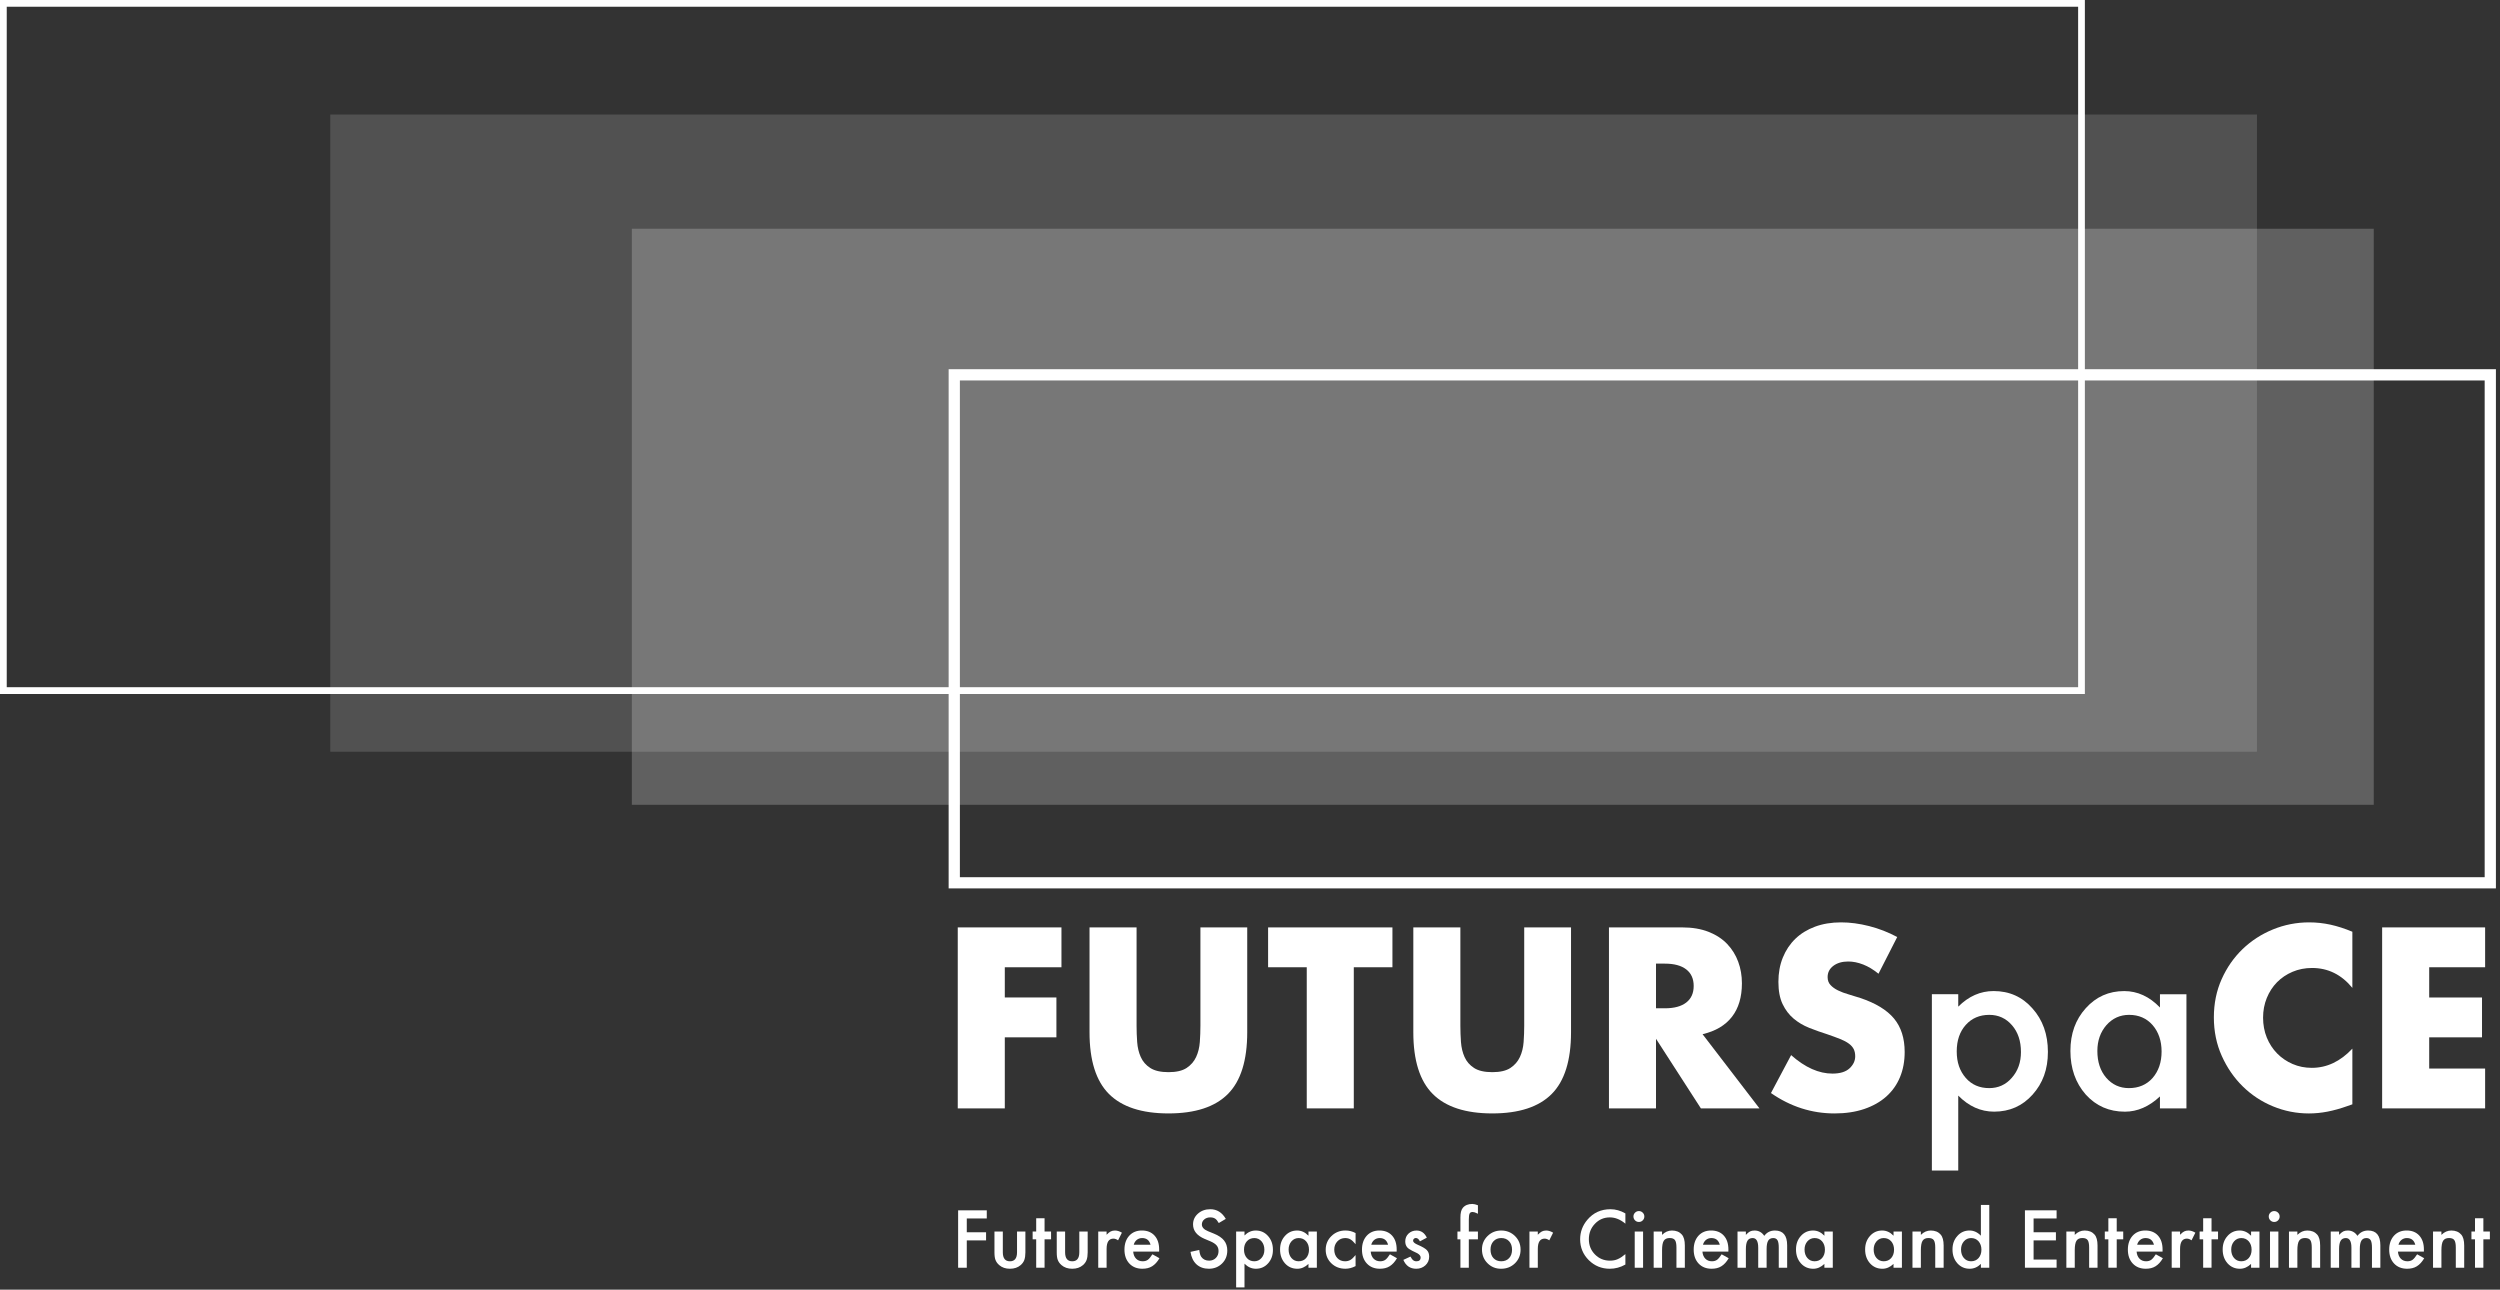<svg xmlns="http://www.w3.org/2000/svg" id="Livello_2" viewBox="0 0 2224.47 1147.54"><rect x="0" y="0" width="2224.47" height="1147.54" fill="#333333" stroke="none"/><g id="Livello_1-2"><path d="M944.46,860.65h-50.4v26.91h45.92v35.45h-45.92v63.22h-41.86v-161.04h92.27v35.45Z" fill="#fff"></path><path d="M1011.31,825.19v87.57c0,4.7.18,9.5.53,14.42.35,4.91,1.42,9.36,3.2,13.35,1.78,3.99,4.59,7.23,8.44,9.72,3.84,2.49,9.25,3.74,16.23,3.74s12.35-1.25,16.13-3.74c3.77-2.49,6.58-5.73,8.44-9.72,1.85-3.98,2.95-8.44,3.31-13.35.35-4.91.53-9.72.53-14.42v-87.57h41.65v93.33c0,25.06-5.73,43.36-17.19,54.89-11.46,11.53-29.08,17.3-52.86,17.3s-41.43-5.77-52.97-17.3c-11.53-11.53-17.3-29.83-17.3-54.89v-93.33h41.86Z" fill="#fff"></path><path d="M1204.59,860.65v125.58h-41.86v-125.58h-34.39v-35.45h110.63v35.45h-34.39Z" fill="#fff"></path><path d="M1299.42,825.19v87.57c0,4.7.18,9.5.53,14.42.35,4.91,1.42,9.36,3.2,13.35,1.78,3.99,4.59,7.23,8.44,9.72,3.84,2.49,9.25,3.74,16.23,3.74s12.35-1.25,16.13-3.74c3.77-2.49,6.58-5.73,8.44-9.72,1.85-3.98,2.95-8.44,3.31-13.35.35-4.91.53-9.72.53-14.42v-87.57h41.65v93.33c0,25.06-5.73,43.36-17.19,54.89-11.46,11.53-29.08,17.3-52.86,17.3s-41.43-5.77-52.97-17.3c-11.53-11.53-17.3-29.83-17.3-54.89v-93.33h41.86Z" fill="#fff"></path><path d="M1565.54,986.23h-52.11l-39.94-61.94v61.94h-41.86v-161.04h65.14c8.97,0,16.8,1.32,23.49,3.95,6.69,2.64,12.21,6.23,16.55,10.79,4.34,4.56,7.62,9.83,9.82,15.8,2.21,5.98,3.31,12.39,3.31,19.22,0,12.25-2.96,22.18-8.86,29.79-5.91,7.62-14.63,12.78-26.16,15.48l50.62,66ZM1473.49,897.17h7.9c8.26,0,14.59-1.71,19.01-5.13,4.41-3.42,6.62-8.33,6.62-14.74s-2.21-11.32-6.62-14.74c-4.42-3.42-10.75-5.13-19.01-5.13h-7.9v39.73Z" fill="#fff"></path><path d="M1671.47,866.42c-4.56-3.7-9.11-6.44-13.67-8.22-4.56-1.78-8.97-2.67-13.24-2.67-5.41,0-9.82,1.28-13.24,3.84-3.42,2.56-5.13,5.91-5.13,10.04,0,2.85.85,5.2,2.56,7.05,1.71,1.85,3.95,3.45,6.73,4.81,2.78,1.35,5.91,2.53,9.4,3.52,3.49,1,6.94,2.07,10.36,3.2,13.67,4.56,23.67,10.65,30.01,18.26,6.33,7.62,9.5,17.55,9.5,29.79,0,8.26-1.39,15.74-4.17,22.43-2.78,6.69-6.83,12.42-12.17,17.19-5.34,4.77-11.89,8.47-19.65,11.11-7.76,2.63-16.55,3.95-26.38,3.95-20.36,0-39.23-6.05-56.6-18.15l17.94-33.75c6.26,5.55,12.46,9.68,18.58,12.39,6.12,2.71,12.17,4.06,18.15,4.06,6.83,0,11.92-1.57,15.27-4.7,3.34-3.13,5.02-6.69,5.02-10.68,0-2.42-.43-4.52-1.28-6.3-.85-1.78-2.28-3.42-4.27-4.91-2-1.5-4.59-2.88-7.8-4.17-3.2-1.28-7.08-2.7-11.64-4.27-5.41-1.71-10.72-3.59-15.91-5.66-5.2-2.06-9.82-4.81-13.88-8.22-4.06-3.42-7.34-7.72-9.82-12.92-2.49-5.2-3.74-11.78-3.74-19.76s1.31-15.2,3.95-21.68c2.63-6.48,6.33-12.03,11.11-16.66,4.77-4.62,10.61-8.22,17.51-10.79,6.9-2.56,14.63-3.84,23.17-3.84,7.97,0,16.3,1.1,24.99,3.31,8.68,2.21,17.01,5.45,24.99,9.72l-16.66,32.68Z" fill="#fff"></path><path d="M1742.42,1041.5h-23.46v-156.85h23.46v11.05c9.25-9.25,19.74-13.87,31.49-13.87,13.97,0,25.48,5.15,34.52,15.43,9.18,10.22,13.77,23.12,13.77,38.69s-4.55,27.92-13.66,38.07c-9.04,10.08-20.44,15.12-34.21,15.12-11.89,0-22.53-4.76-31.91-14.29v66.64ZM1798.22,936.07c0-9.73-2.64-17.66-7.93-23.78-5.35-6.19-12.1-9.28-20.23-9.28-8.62,0-15.61,2.99-20.96,8.97-5.35,5.98-8.03,13.84-8.03,23.57s2.68,17.38,8.03,23.57c5.28,6.05,12.24,9.07,20.86,9.07,8.13,0,14.84-3.06,20.13-9.18,5.42-6.12,8.13-13.77,8.13-22.94Z" fill="#fff"></path><path d="M1921.9,884.66h23.57v101.58h-23.57v-10.64c-9.66,9.04-20.06,13.56-31.18,13.56-14.04,0-25.65-5.07-34.83-15.23-9.11-10.36-13.66-23.29-13.66-38.79s4.55-27.91,13.66-38.06c9.11-10.15,20.51-15.23,34.21-15.23,11.82,0,22.42,4.87,31.81,14.6v-11.78ZM1866.21,935.13c0,9.73,2.61,17.66,7.82,23.78,5.35,6.19,12.1,9.28,20.23,9.28,8.69,0,15.71-2.99,21.07-8.97,5.35-6.19,8.03-14.04,8.03-23.57s-2.68-17.38-8.03-23.57c-5.35-6.05-12.31-9.07-20.86-9.07-8.07,0-14.81,3.06-20.23,9.18-5.35,6.19-8.03,13.84-8.03,22.94Z" fill="#fff"></path><path d="M2093.12,879.02c-9.68-11.82-21.65-17.73-35.88-17.73-6.27,0-12.07,1.14-17.41,3.42-5.34,2.28-9.93,5.38-13.78,9.29-3.84,3.92-6.87,8.58-9.08,13.99-2.21,5.41-3.31,11.25-3.31,17.51s1.1,12.32,3.31,17.73c2.21,5.41,5.27,10.11,9.18,14.1,3.91,3.99,8.51,7.12,13.78,9.4,5.27,2.28,10.96,3.42,17.09,3.42,13.38,0,25.42-5.69,36.09-17.09v49.55l-4.27,1.5c-6.41,2.28-12.39,3.95-17.94,5.02-5.55,1.07-11.04,1.6-16.45,1.6-11.11,0-21.75-2.1-31.93-6.3-10.18-4.2-19.15-10.11-26.91-17.73-7.76-7.62-13.99-16.66-18.69-27.12s-7.05-21.89-7.05-34.28,2.31-23.74,6.94-34.07c4.63-10.32,10.82-19.22,18.58-26.7,7.76-7.47,16.77-13.31,27.02-17.51,10.25-4.2,21-6.3,32.25-6.3,6.41,0,12.71.68,18.9,2.03,6.19,1.36,12.71,3.45,19.54,6.3v49.98Z" fill="#fff"></path><path d="M2211.23,860.65h-49.76v26.91h46.99v35.45h-46.99v27.77h49.76v35.45h-91.63v-161.04h91.63v35.45Z" fill="#fff"></path><rect x="293.89" y="101.93" width="1714.33" height="566.93" transform="translate(2302.1 770.78) rotate(-180)" fill="#fff" opacity=".15"></rect><rect x="2076.71" y="156.27" width="2.77" height="0" fill="none"></rect><rect x="562.2" y="203.54" width="1549.94" height="512.57" transform="translate(2674.34 919.65) rotate(-180)" fill="#fff" opacity=".22"></rect><path d="M878.02,1084.18h-17.79v12.27h17.16v7.24h-17.16v24.3h-7.7v-51.06h25.49v7.24Z" fill="#fff"></path><path d="M892.3,1095.79v18.49c0,5.33,2.1,8,6.32,8s6.32-2.67,6.32-8v-18.49h7.44v18.65c0,2.58-.32,4.81-.96,6.68-.62,1.68-1.69,3.19-3.21,4.53-2.51,2.18-5.71,3.27-9.59,3.27s-7.04-1.09-9.56-3.27c-1.54-1.34-2.63-2.85-3.27-4.53-.62-1.5-.93-3.73-.93-6.68v-18.65h7.44Z" fill="#fff"></path><path d="M929.44,1102.73v25.26h-7.44v-25.26h-3.17v-6.94h3.17v-11.8h7.44v11.8h5.79v6.94h-5.79Z" fill="#fff"></path><path d="M947.72,1095.79v18.49c0,5.33,2.1,8,6.32,8s6.32-2.67,6.32-8v-18.49h7.44v18.65c0,2.58-.32,4.81-.96,6.68-.62,1.68-1.69,3.19-3.21,4.53-2.51,2.18-5.71,3.27-9.59,3.27s-7.04-1.09-9.56-3.27c-1.54-1.34-2.63-2.85-3.27-4.53-.62-1.5-.93-3.73-.93-6.68v-18.65h7.44Z" fill="#fff"></path><path d="M977.19,1095.79h7.44v2.88c1.37-1.43,2.58-2.41,3.64-2.94,1.08-.55,2.36-.83,3.84-.83,1.96,0,4.01.64,6.15,1.92l-3.41,6.81c-1.41-1.01-2.79-1.52-4.13-1.52-4.06,0-6.08,3.06-6.08,9.19v16.7h-7.44v-32.21Z" fill="#fff"></path><path d="M1031.38,1113.64h-23.08c.2,2.65,1.06,4.75,2.58,6.32,1.52,1.54,3.47,2.31,5.85,2.31,1.85,0,3.38-.44,4.6-1.32,1.19-.88,2.55-2.51,4.07-4.89l6.28,3.5c-.97,1.65-2,3.07-3.08,4.25-1.08,1.18-2.24,2.15-3.47,2.91-1.23.76-2.57,1.32-4,1.67-1.43.35-2.99.53-4.66.53-4.81,0-8.66-1.54-11.57-4.63-2.91-3.11-4.37-7.23-4.37-12.37s1.41-9.21,4.23-12.37c2.84-3.11,6.61-4.66,11.31-4.66s8.49,1.51,11.24,4.53c2.73,3,4.1,7.15,4.1,12.47l-.03,1.75ZM1023.74,1107.56c-1.04-3.97-3.54-5.95-7.51-5.95-.9,0-1.75.14-2.55.41-.79.28-1.52.67-2.17,1.19-.65.52-1.21,1.14-1.67,1.87s-.82,1.55-1.06,2.48h14.95Z" fill="#fff"></path><path d="M1090.71,1084.54l-6.25,3.7c-1.17-2.03-2.28-3.35-3.34-3.97-1.1-.71-2.52-1.06-4.27-1.06-2.14,0-3.91.61-5.32,1.82-1.41,1.19-2.12,2.69-2.12,4.5,0,2.49,1.85,4.5,5.56,6.02l5.09,2.08c4.14,1.67,7.18,3.72,9.09,6.13s2.88,5.37,2.88,8.88c0,4.7-1.57,8.58-4.7,11.64-3.15,3.09-7.07,4.63-11.74,4.63-4.43,0-8.09-1.31-10.98-3.93-2.84-2.62-4.62-6.32-5.32-11.08l7.8-1.72c.35,3,.97,5.07,1.85,6.22,1.59,2.21,3.9,3.31,6.94,3.31,2.4,0,4.4-.8,5.99-2.41s2.38-3.65,2.38-6.12c0-.99-.14-1.9-.41-2.73-.28-.83-.71-1.59-1.29-2.28s-1.34-1.34-2.27-1.95c-.93-.61-2.03-1.19-3.31-1.74l-4.93-2.05c-6.99-2.95-10.48-7.27-10.48-12.96,0-3.84,1.47-7.04,4.4-9.62,2.93-2.6,6.58-3.9,10.95-3.9,5.89,0,10.48,2.87,13.79,8.6Z" fill="#fff"></path><path d="M1107.34,1145.52h-7.44v-49.73h7.44v3.51c2.93-2.93,6.26-4.4,9.99-4.4,4.43,0,8.08,1.63,10.95,4.89,2.91,3.24,4.36,7.33,4.36,12.27s-1.44,8.85-4.33,12.07c-2.87,3.2-6.48,4.79-10.85,4.79-3.77,0-7.14-1.51-10.12-4.53v21.13ZM1125.03,1112.09c0-3.09-.84-5.6-2.51-7.54-1.7-1.96-3.84-2.94-6.42-2.94-2.73,0-4.95.95-6.65,2.84-1.7,1.9-2.55,4.39-2.55,7.47s.85,5.51,2.55,7.47c1.68,1.92,3.88,2.88,6.61,2.88,2.58,0,4.71-.97,6.38-2.91,1.72-1.94,2.58-4.36,2.58-7.27Z" fill="#fff"></path><path d="M1164.25,1095.79h7.47v32.21h-7.47v-3.37c-3.06,2.87-6.36,4.3-9.89,4.3-4.45,0-8.13-1.61-11.04-4.83-2.89-3.28-4.33-7.38-4.33-12.3s1.44-8.85,4.33-12.07c2.89-3.22,6.5-4.83,10.85-4.83,3.75,0,7.11,1.54,10.09,4.63v-3.74ZM1146.59,1111.79c0,3.09.83,5.6,2.48,7.54,1.7,1.96,3.84,2.94,6.42,2.94,2.76,0,4.98-.95,6.68-2.84,1.7-1.96,2.55-4.45,2.55-7.47s-.85-5.51-2.55-7.47c-1.7-1.92-3.9-2.88-6.61-2.88-2.56,0-4.7.97-6.42,2.91-1.7,1.96-2.55,4.39-2.55,7.27Z" fill="#fff"></path><path d="M1206.18,1097.18v9.89c-1.7-2.07-3.22-3.49-4.56-4.27-1.32-.79-2.88-1.19-4.66-1.19-2.8,0-5.13.98-6.98,2.94s-2.78,4.42-2.78,7.37.89,5.5,2.68,7.44c1.81,1.94,4.11,2.91,6.91,2.91,1.79,0,3.36-.39,4.73-1.16,1.32-.75,2.88-2.2,4.66-4.37v9.82c-3.02,1.57-6.04,2.35-9.06,2.35-4.98,0-9.15-1.61-12.5-4.83-3.35-3.24-5.03-7.26-5.03-12.07s1.7-8.86,5.09-12.17c3.39-3.31,7.56-4.96,12.5-4.96,3.17,0,6.17.76,8.99,2.28Z" fill="#fff"></path><path d="M1242.72,1113.64h-23.08c.2,2.65,1.06,4.75,2.58,6.32,1.52,1.54,3.47,2.31,5.85,2.31,1.85,0,3.38-.44,4.6-1.32,1.19-.88,2.55-2.51,4.07-4.89l6.28,3.5c-.97,1.65-2,3.07-3.08,4.25-1.08,1.18-2.24,2.15-3.47,2.91-1.23.76-2.57,1.32-4,1.67-1.43.35-2.99.53-4.66.53-4.81,0-8.66-1.54-11.57-4.63-2.91-3.11-4.37-7.23-4.37-12.37s1.41-9.21,4.23-12.37c2.84-3.11,6.61-4.66,11.31-4.66s8.49,1.51,11.24,4.53c2.73,3,4.1,7.15,4.1,12.47l-.03,1.75ZM1235.08,1107.56c-1.04-3.97-3.54-5.95-7.51-5.95-.9,0-1.75.14-2.55.41-.79.28-1.52.67-2.17,1.19-.65.52-1.21,1.14-1.67,1.87s-.82,1.55-1.06,2.48h14.95Z" fill="#fff"></path><path d="M1269.57,1101.27l-6.15,3.27c-.97-1.98-2.17-2.98-3.6-2.98-.68,0-1.27.23-1.75.68-.49.45-.73,1.03-.73,1.74,0,1.23,1.43,2.46,4.3,3.67,3.95,1.7,6.6,3.26,7.97,4.7,1.37,1.43,2.05,3.36,2.05,5.79,0,3.11-1.15,5.71-3.44,7.8-2.23,1.98-4.92,2.98-8.07,2.98-5.4,0-9.23-2.63-11.47-7.9l6.35-2.94c.88,1.54,1.55,2.52,2.02,2.94.9.84,1.98,1.26,3.24,1.26,2.51,0,3.77-1.15,3.77-3.44,0-1.32-.97-2.56-2.91-3.7-.75-.38-1.5-.74-2.25-1.09-.75-.35-1.51-.72-2.28-1.09-2.16-1.06-3.68-2.12-4.56-3.17-1.12-1.34-1.69-3.08-1.69-5.19,0-2.8.96-5.11,2.88-6.94,1.96-1.83,4.34-2.75,7.14-2.75,4.12,0,7.19,2.13,9.19,6.38Z" fill="#fff"></path><path d="M1306.93,1102.73v25.26h-7.47v-25.26h-2.65v-6.94h2.65v-12.43c0-4.06.71-6.92,2.12-8.6,1.94-2.34,4.76-3.5,8.47-3.5,1.32,0,2.99.39,4.99,1.16v7.61l-.76-.4c-1.61-.82-2.93-1.22-3.97-1.22-1.32,0-2.22.47-2.68,1.42-.46.93-.69,2.71-.69,5.36v10.61h8.1v6.94h-8.1Z" fill="#fff"></path><path d="M1318.64,1111.66c0-4.65,1.66-8.61,4.99-11.87s7.39-4.89,12.17-4.89,8.88,1.64,12.23,4.93c3.31,3.29,4.96,7.32,4.96,12.1s-1.66,8.87-4.99,12.14c-3.35,3.24-7.46,4.86-12.33,4.86s-8.87-1.65-12.14-4.96c-3.26-3.26-4.89-7.36-4.89-12.3ZM1326.25,1111.79c0,3.22.86,5.77,2.58,7.64,1.76,1.9,4.09,2.84,6.98,2.84s5.24-.94,6.98-2.81c1.74-1.87,2.61-4.38,2.61-7.51s-.87-5.63-2.61-7.51c-1.76-1.9-4.09-2.84-6.98-2.84s-5.15.95-6.91,2.84c-1.76,1.9-2.65,4.34-2.65,7.34Z" fill="#fff"></path><path d="M1360.87,1095.79h7.44v2.88c1.37-1.43,2.58-2.41,3.64-2.94,1.08-.55,2.36-.83,3.84-.83,1.96,0,4.01.64,6.15,1.92l-3.41,6.81c-1.41-1.01-2.79-1.52-4.13-1.52-4.06,0-6.08,3.06-6.08,9.19v16.7h-7.44v-32.21Z" fill="#fff"></path><path d="M1446.25,1079.68v9.13c-4.45-3.73-9.06-5.59-13.82-5.59-5.25,0-9.67,1.88-13.26,5.65-3.62,3.75-5.42,8.33-5.42,13.76s1.81,9.88,5.42,13.56c3.62,3.68,8.05,5.52,13.29,5.52,2.71,0,5.02-.44,6.91-1.32,1.06-.44,2.15-1.04,3.29-1.79,1.13-.75,2.33-1.65,3.59-2.71v9.29c-4.41,2.49-9.04,3.74-13.89,3.74-7.3,0-13.52-2.55-18.68-7.64-5.14-5.14-7.7-11.33-7.7-18.58,0-6.5,2.15-12.3,6.45-17.39,5.29-6.24,12.14-9.36,20.53-9.36,4.58,0,9.02,1.25,13.29,3.74Z" fill="#fff"></path><path d="M1453.42,1082.39c0-1.3.47-2.42,1.42-3.37.95-.95,2.08-1.42,3.41-1.42s2.49.47,3.44,1.42c.95.93,1.42,2.06,1.42,3.41s-.47,2.49-1.42,3.44c-.93.95-2.06,1.42-3.41,1.42s-2.49-.47-3.44-1.42c-.95-.95-1.42-2.1-1.42-3.47ZM1461.99,1095.79v32.21h-7.44v-32.21h7.44Z" fill="#fff"></path><path d="M1471.41,1095.79h7.47v2.98c2.6-2.58,5.53-3.87,8.8-3.87,3.75,0,6.67,1.18,8.76,3.54,1.81,2.01,2.71,5.28,2.71,9.82v19.74h-7.47v-17.99c0-3.17-.44-5.37-1.32-6.58-.86-1.23-2.43-1.85-4.7-1.85-2.47,0-4.22.82-5.26,2.45-1.01,1.61-1.52,4.42-1.52,8.43v15.54h-7.47v-32.21Z" fill="#fff"></path><path d="M1537.88,1113.64h-23.08c.2,2.65,1.06,4.75,2.58,6.32,1.52,1.54,3.47,2.31,5.85,2.31,1.85,0,3.38-.44,4.6-1.32,1.19-.88,2.55-2.51,4.07-4.89l6.28,3.5c-.97,1.65-2,3.07-3.08,4.25-1.08,1.18-2.24,2.15-3.47,2.91-1.23.76-2.57,1.32-4,1.67-1.43.35-2.99.53-4.66.53-4.81,0-8.66-1.54-11.57-4.63-2.91-3.11-4.37-7.23-4.37-12.37s1.41-9.21,4.23-12.37c2.84-3.11,6.61-4.66,11.31-4.66s8.49,1.51,11.24,4.53c2.73,3,4.1,7.15,4.1,12.47l-.03,1.75ZM1530.24,1107.56c-1.04-3.97-3.54-5.95-7.51-5.95-.9,0-1.75.14-2.55.41-.79.28-1.52.67-2.17,1.19-.65.52-1.21,1.14-1.67,1.87s-.82,1.55-1.06,2.48h14.95Z" fill="#fff"></path><path d="M1546.01,1095.79h7.44v2.98c1.43-1.5,2.66-2.51,3.67-3.04,1.08-.55,2.44-.83,4.07-.83,3.64,0,6.51,1.59,8.63,4.76,2.34-3.17,5.5-4.76,9.49-4.76,7.25,0,10.88,4.4,10.88,13.19v19.91h-7.47v-17.89c0-3.09-.38-5.27-1.12-6.55-.77-1.3-2.04-1.95-3.8-1.95-2.05,0-3.54.77-4.48,2.31-.94,1.54-1.41,4.02-1.41,7.44v16.63h-7.47v-17.79c0-5.73-1.65-8.6-4.96-8.6-2.09,0-3.62.78-4.58,2.35s-1.44,4.03-1.44,7.41v16.63h-7.44v-32.21Z" fill="#fff"></path><path d="M1623.32,1095.79h7.47v32.21h-7.47v-3.37c-3.06,2.87-6.36,4.3-9.89,4.3-4.45,0-8.13-1.61-11.04-4.83-2.89-3.28-4.33-7.38-4.33-12.3s1.44-8.85,4.33-12.07c2.89-3.22,6.5-4.83,10.85-4.83,3.75,0,7.11,1.54,10.09,4.63v-3.74ZM1605.66,1111.79c0,3.09.83,5.6,2.48,7.54,1.7,1.96,3.84,2.94,6.42,2.94,2.76,0,4.98-.95,6.68-2.84,1.7-1.96,2.55-4.45,2.55-7.47s-.85-5.51-2.55-7.47c-1.7-1.92-3.9-2.88-6.61-2.88-2.56,0-4.7.97-6.42,2.91-1.7,1.96-2.55,4.39-2.55,7.27Z" fill="#fff"></path><path d="M1684.83,1095.79h7.47v32.21h-7.47v-3.37c-3.06,2.87-6.36,4.3-9.89,4.3-4.45,0-8.13-1.61-11.04-4.83-2.89-3.28-4.33-7.38-4.33-12.3s1.44-8.85,4.33-12.07c2.89-3.22,6.5-4.83,10.85-4.83,3.75,0,7.11,1.54,10.09,4.63v-3.74ZM1667.17,1111.79c0,3.09.83,5.6,2.48,7.54,1.7,1.96,3.84,2.94,6.42,2.94,2.76,0,4.98-.95,6.68-2.84,1.7-1.96,2.55-4.45,2.55-7.47s-.85-5.51-2.55-7.47c-1.7-1.92-3.9-2.88-6.61-2.88-2.56,0-4.7.97-6.42,2.91-1.7,1.96-2.55,4.39-2.55,7.27Z" fill="#fff"></path><path d="M1701.69,1095.79h7.47v2.98c2.6-2.58,5.53-3.87,8.8-3.87,3.75,0,6.67,1.18,8.76,3.54,1.81,2.01,2.71,5.28,2.71,9.82v19.74h-7.47v-17.99c0-3.17-.44-5.37-1.32-6.58-.86-1.23-2.43-1.85-4.7-1.85-2.47,0-4.22.82-5.26,2.45-1.01,1.61-1.52,4.42-1.52,8.43v15.54h-7.47v-32.21Z" fill="#fff"></path><path d="M1762.57,1072.14h7.47v55.85h-7.47v-3.37c-2.93,2.87-6.25,4.3-9.95,4.3-4.41,0-8.07-1.61-10.98-4.83-2.89-3.28-4.33-7.38-4.33-12.3s1.44-8.82,4.33-12.04c2.87-3.24,6.47-4.86,10.81-4.86,3.77,0,7.14,1.54,10.12,4.63v-27.38ZM1744.91,1111.79c0,3.09.83,5.6,2.48,7.54,1.7,1.96,3.84,2.94,6.42,2.94,2.76,0,4.98-.95,6.68-2.84,1.7-1.96,2.55-4.45,2.55-7.47s-.85-5.51-2.55-7.47c-1.7-1.92-3.9-2.88-6.61-2.88-2.56,0-4.7.97-6.42,2.91-1.7,1.96-2.55,4.39-2.55,7.27Z" fill="#fff"></path><path d="M1829.93,1084.18h-20.47v12.27h19.87v7.24h-19.87v17.06h20.47v7.24h-28.17v-51.06h28.17v7.24Z" fill="#fff"></path><path d="M1838.62,1095.79h7.47v2.98c2.6-2.58,5.53-3.87,8.8-3.87,3.75,0,6.67,1.18,8.76,3.54,1.81,2.01,2.71,5.28,2.71,9.82v19.74h-7.47v-17.99c0-3.17-.44-5.37-1.32-6.58-.86-1.23-2.43-1.85-4.7-1.85-2.47,0-4.22.82-5.26,2.45-1.01,1.61-1.52,4.42-1.52,8.43v15.54h-7.47v-32.21Z" fill="#fff"></path><path d="M1883.43,1102.73v25.26h-7.44v-25.26h-3.17v-6.94h3.17v-11.8h7.44v11.8h5.79v6.94h-5.79Z" fill="#fff"></path><path d="M1924.2,1113.64h-23.08c.2,2.65,1.06,4.75,2.58,6.32,1.52,1.54,3.47,2.31,5.85,2.31,1.85,0,3.38-.44,4.6-1.32,1.19-.88,2.55-2.51,4.07-4.89l6.28,3.5c-.97,1.65-2,3.07-3.08,4.25-1.08,1.18-2.24,2.15-3.47,2.91-1.23.76-2.57,1.32-4,1.67-1.43.35-2.99.53-4.66.53-4.81,0-8.66-1.54-11.57-4.63-2.91-3.11-4.37-7.23-4.37-12.37s1.41-9.21,4.23-12.37c2.84-3.11,6.61-4.66,11.31-4.66s8.49,1.51,11.24,4.53c2.73,3,4.1,7.15,4.1,12.47l-.03,1.75ZM1916.56,1107.56c-1.04-3.97-3.54-5.95-7.51-5.95-.9,0-1.75.14-2.55.41-.79.28-1.52.67-2.17,1.19-.65.52-1.21,1.14-1.67,1.87s-.82,1.55-1.06,2.48h14.95Z" fill="#fff"></path><path d="M1932.34,1095.79h7.44v2.88c1.37-1.43,2.58-2.41,3.64-2.94,1.08-.55,2.36-.83,3.84-.83,1.96,0,4.01.64,6.15,1.92l-3.41,6.81c-1.41-1.01-2.79-1.52-4.13-1.52-4.06,0-6.08,3.06-6.08,9.19v16.7h-7.44v-32.21Z" fill="#fff"></path><path d="M1967.79,1102.73v25.26h-7.44v-25.26h-3.17v-6.94h3.17v-11.8h7.44v11.8h5.79v6.94h-5.79Z" fill="#fff"></path><path d="M2002.97,1095.79h7.47v32.21h-7.47v-3.37c-3.06,2.87-6.36,4.3-9.89,4.3-4.45,0-8.13-1.61-11.04-4.83-2.89-3.28-4.33-7.38-4.33-12.3s1.44-8.85,4.33-12.07c2.89-3.22,6.5-4.83,10.85-4.83,3.75,0,7.11,1.54,10.09,4.63v-3.74ZM1985.31,1111.79c0,3.09.83,5.6,2.48,7.54,1.7,1.96,3.84,2.94,6.42,2.94,2.76,0,4.98-.95,6.68-2.84,1.7-1.96,2.55-4.45,2.55-7.47s-.85-5.51-2.55-7.47c-1.7-1.92-3.9-2.88-6.61-2.88-2.56,0-4.7.97-6.42,2.91-1.7,1.96-2.55,4.39-2.55,7.27Z" fill="#fff"></path><path d="M2018.71,1082.39c0-1.3.47-2.42,1.42-3.37.95-.95,2.08-1.42,3.41-1.42s2.49.47,3.44,1.42c.95.93,1.42,2.06,1.42,3.41s-.47,2.49-1.42,3.44c-.93.95-2.06,1.42-3.41,1.42s-2.49-.47-3.44-1.42c-.95-.95-1.42-2.1-1.42-3.47ZM2027.27,1095.79v32.21h-7.44v-32.21h7.44Z" fill="#fff"></path><path d="M2036.7,1095.79h7.47v2.98c2.6-2.58,5.53-3.87,8.8-3.87,3.75,0,6.67,1.18,8.76,3.54,1.81,2.01,2.71,5.28,2.71,9.82v19.74h-7.47v-17.99c0-3.17-.44-5.37-1.32-6.58-.86-1.23-2.43-1.85-4.7-1.85-2.47,0-4.22.82-5.26,2.45-1.01,1.61-1.52,4.42-1.52,8.43v15.54h-7.47v-32.21Z" fill="#fff"></path><path d="M2073.83,1095.79h7.44v2.98c1.43-1.5,2.66-2.51,3.67-3.04,1.08-.55,2.44-.83,4.07-.83,3.64,0,6.51,1.59,8.63,4.76,2.34-3.17,5.5-4.76,9.49-4.76,7.25,0,10.88,4.4,10.88,13.19v19.91h-7.47v-17.89c0-3.09-.38-5.27-1.12-6.55-.77-1.3-2.04-1.95-3.8-1.95-2.05,0-3.54.77-4.48,2.31-.94,1.54-1.41,4.02-1.41,7.44v16.63h-7.47v-17.79c0-5.73-1.65-8.6-4.96-8.6-2.09,0-3.62.78-4.58,2.35s-1.44,4.03-1.44,7.41v16.63h-7.44v-32.21Z" fill="#fff"></path><path d="M2156.73,1113.64h-23.08c.2,2.65,1.06,4.75,2.58,6.32,1.52,1.54,3.47,2.31,5.85,2.31,1.85,0,3.38-.44,4.6-1.32,1.19-.88,2.55-2.51,4.07-4.89l6.28,3.5c-.97,1.65-2,3.07-3.08,4.25-1.08,1.18-2.24,2.15-3.47,2.91-1.23.76-2.57,1.32-4,1.67-1.43.35-2.99.53-4.66.53-4.81,0-8.66-1.54-11.57-4.63-2.91-3.11-4.37-7.23-4.37-12.37s1.41-9.21,4.23-12.37c2.84-3.11,6.61-4.66,11.31-4.66s8.49,1.51,11.24,4.53c2.73,3,4.1,7.15,4.1,12.47l-.03,1.75ZM2149.09,1107.56c-1.04-3.97-3.54-5.95-7.51-5.95-.9,0-1.75.14-2.55.41-.79.28-1.52.67-2.17,1.19-.65.52-1.21,1.14-1.67,1.87s-.82,1.55-1.06,2.48h14.95Z" fill="#fff"></path><path d="M2164.87,1095.79h7.47v2.98c2.6-2.58,5.53-3.87,8.8-3.87,3.75,0,6.67,1.18,8.76,3.54,1.81,2.01,2.71,5.28,2.71,9.82v19.74h-7.47v-17.99c0-3.17-.44-5.37-1.32-6.58-.86-1.23-2.43-1.85-4.7-1.85-2.47,0-4.22.82-5.26,2.45-1.01,1.61-1.52,4.42-1.52,8.43v15.54h-7.47v-32.21Z" fill="#fff"></path><path d="M2209.67,1102.73v25.26h-7.44v-25.26h-3.17v-6.94h3.17v-11.8h7.44v11.8h5.79v6.94h-5.79Z" fill="#fff"></path><rect x="3" y="3" width="1849.09" height="611.49" transform="translate(1855.09 617.49) rotate(-180)" fill="none" stroke="#fff" stroke-miterlimit="10" stroke-width="6"></rect><rect x="849.08" y="333.53" width="1366.74" height="451.98" transform="translate(3064.91 1119.04) rotate(-180)" fill="none" stroke="#fff" stroke-miterlimit="10" stroke-width="10"></rect></g></svg>